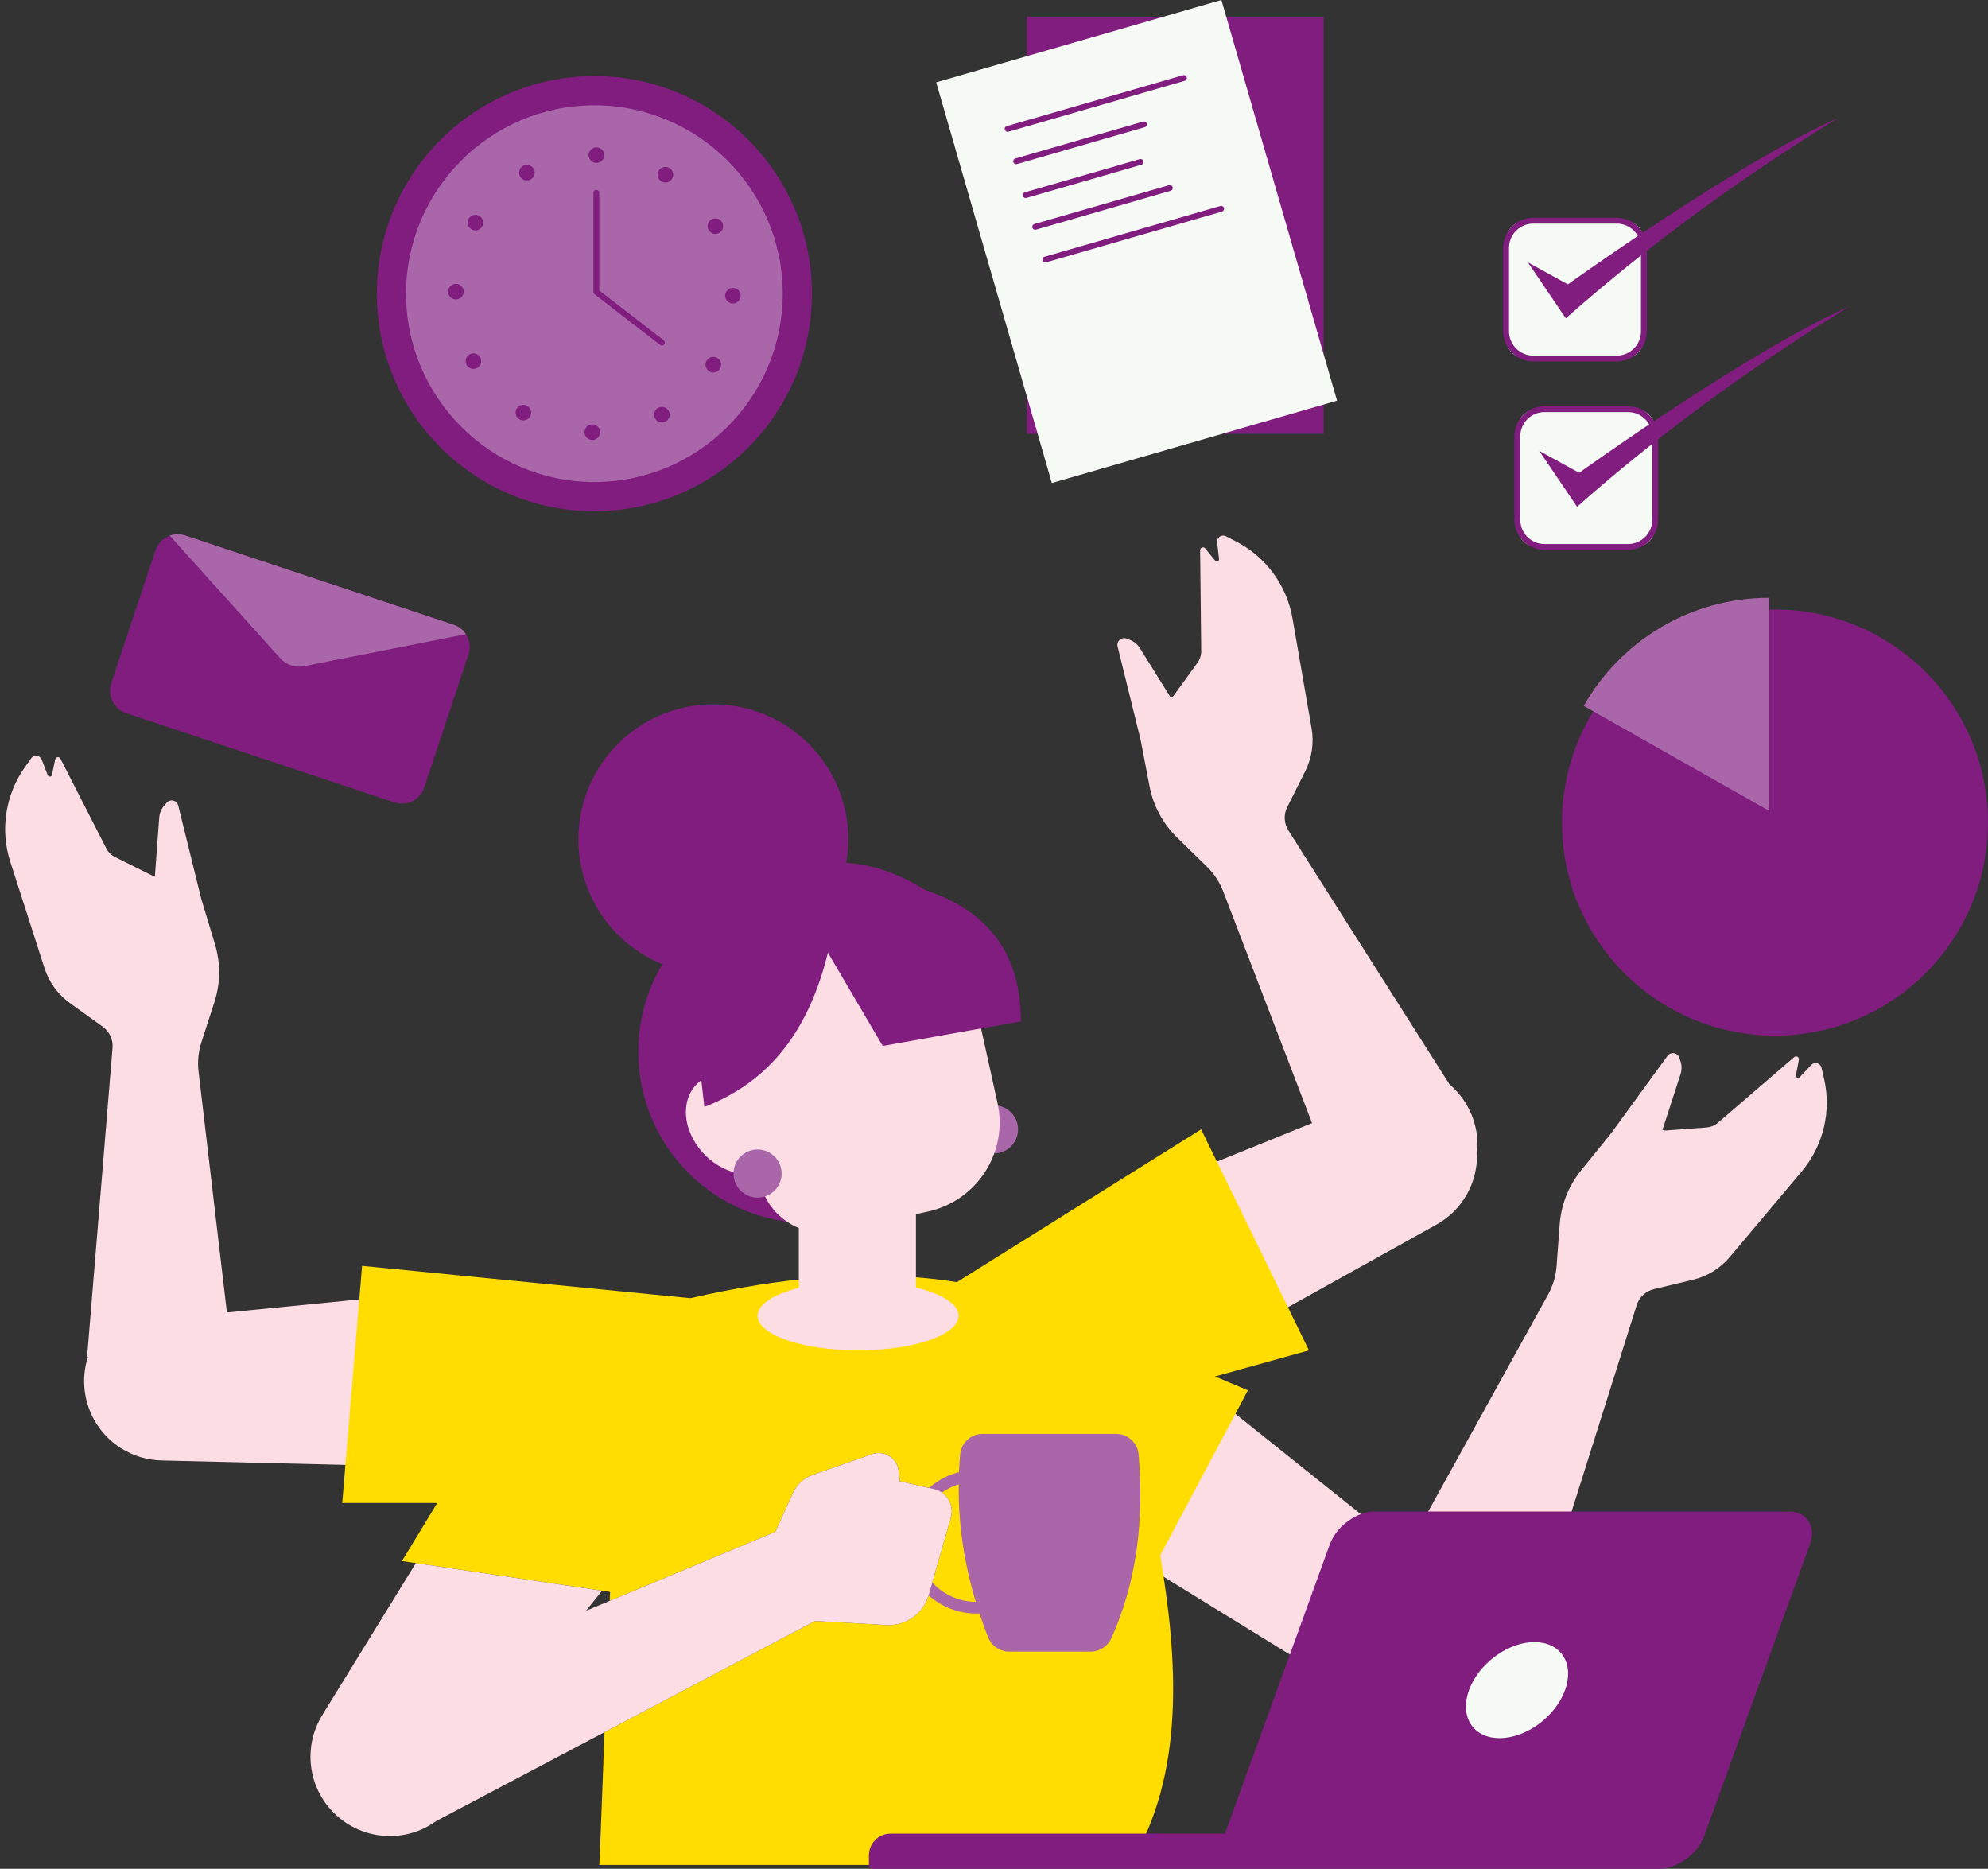 <?xml version="1.0" encoding="UTF-8"?><svg xmlns="http://www.w3.org/2000/svg" xmlns:xlink="http://www.w3.org/1999/xlink" height="434.8" preserveAspectRatio="xMidYMid meet" version="1.0" viewBox="-1.2 0.0 462.6 434.8" width="462.6" zoomAndPan="magnify"><rect x="-1.2" y="0.0" width="462.6" height="434.8" fill="#333333" stroke="none"/><g id="change1_5"><path d="M236.324,237.62c-0.014-14.298-6.2-25.166-22.278-30.536 c-6.201-3.889-12.313-5.883-18.35-6.308c0.316-1.788,0.491-3.625,0.491-5.504 c0-17.341-14.058-31.399-31.399-31.399c-17.341,0-31.399,14.058-31.399,31.399 c0,13.144,8.08,24.396,19.541,29.075c-3.554,5.962-5.602,12.926-5.602,20.372 c0,22.007,17.84,39.847,39.847,39.847c22.007,0,39.847-17.84,39.847-39.847 c0-1.822-0.133-3.613-0.37-5.37L236.324,237.62z" fill="#801D7F"/></g><g id="change2_1"><path d="M132.239,302.06c-4.917-3.195-10.645-4.126-15.977-3.076l-0-0.009 l-64.659,6.391l-6.601-56.054c-0.271-2.306-0.041-4.644,0.675-6.853l3.009-9.283 c1.418-4.376,1.466-9.082,0.136-13.486l-3.198-10.587l-5.347-21.685 c-0.3-1.217-1.841-1.599-2.675-0.664l-0.523,0.587c-0.716,0.804-1.148,1.821-1.227,2.895 l-1.001,13.567c-0.271,0.009-0.55-0.047-0.817-0.179l-8.454-4.216 c-0.887-0.442-1.609-1.157-2.059-2.039l-10.656-20.852c-0.281-0.551-1.1-0.44-1.225,0.166 l-0.743,3.596c-0.104,0.503-0.799,0.56-0.985,0.082l-1.403-3.627 c-0.403-1.042-1.804-1.216-2.45-0.305l-1.475,2.08c-4.533,6.395-5.787,14.552-3.385,22.013 l7.969,24.756c1.049,3.26,3.116,6.098,5.896,8.098l7.633,5.491 c1.58,1.136,2.449,3.018,2.289,4.957l-5.912,71.793l0.185,0.076 c-2.485,7.744,0.368,16.489,7.516,21.133c3.075,1.998,6.522,2.948,9.936,2.97l-0.001,0.004 l81.639,1.968l-0-0.009c7.78,0.75,15.7-2.736,20.253-9.744 C145.115,321.988,142.268,308.576,132.239,302.06z" fill="#FCDDE3"/></g><g id="change2_2"><path d="M342.619,266.449c0-5.672-2.53-10.759-6.529-14.16l-37.473-59.046 c-1.047-1.646-1.156-3.713-0.286-5.454l4.217-8.406c1.523-3.06,2.04-6.542,1.455-9.916 l-4.448-25.626c-1.347-7.712-6.243-14.35-13.235-17.914l-2.272-1.156 c-0.993-0.503-2.149,0.299-2.027,1.415l0.449,3.863c0.054,0.503-0.585,0.775-0.911,0.381 l-2.326-2.843c-0.395-0.476-1.17-0.19-1.17,0.422l0.258,23.422 c0.014,0.993-0.299,1.959-0.87,2.761l-5.536,7.658c-0.177,0.245-0.395,0.422-0.639,0.544 l-7.195-11.548c-0.558-0.911-1.415-1.619-2.421-2l-0.735-0.272 c-1.183-0.435-2.367,0.612-2.067,1.836l5.346,21.681l2.095,10.854 c0.857,4.516,3.088,8.664,6.379,11.888l6.978,6.815c1.659,1.619,2.952,3.591,3.781,5.754 l20.671,53.901l-60.785,24.617l0.004,0.008c-5.209,1.548-9.849,5.035-12.718,10.149 c-5.851,10.43-2.14,23.629,8.29,29.48c7.288,4.089,15.921,3.495,22.461-0.784l0.004,0.008 l71.373-39.682l-0.003-0.003c3.013-1.605,5.624-4.049,7.418-7.247c1.659-2.957,2.399-6.173,2.346-9.336 C342.573,267.836,342.619,267.148,342.619,266.449z" fill="#FCDDE3"/></g><g id="change2_3"><path d="M423.235,250.909l-0.579-2.484c-0.254-1.088-1.617-1.457-2.384-0.644l-2.67,2.827 c-0.352,0.373-0.974,0.057-0.881-0.448l0.672-3.61c0.113-0.608-0.602-1.02-1.071-0.616 l-17.749,15.275c-0.751,0.646-1.689,1.035-2.678,1.109l-9.421,0.707 c-0.297,0.022-0.576-0.032-0.824-0.143l4.202-12.938c0.332-1.024,0.318-2.129-0.042-3.144 l-0.262-0.741c-0.418-1.181-1.989-1.41-2.727-0.397l-13.148,18.054l-6.963,8.592 c-2.896,3.574-4.631,7.948-4.973,12.536l-0.724,9.731c-0.172,2.316-0.843,4.567-1.966,6.6 l-32.956,59.627l-50.631-40.504l-0.005,0.007c-3.899-3.786-9.21-6.126-15.073-6.126 c-11.959,0-21.654,9.695-21.654,21.654c0,8.357,4.742,15.595,11.674,19.205l-0.005,0.008l69.529,42.83 l0.001-0.004c2.874,1.842,6.283,2.923,9.95,2.923c10.208,0,18.483-8.275,18.483-18.483 c0-3.667-1.081-7.076-2.923-9.95h12.548l21.669-68.7c0.585-1.856,2.101-3.269,3.993-3.724 l9.143-2.198c3.33-0.8,6.316-2.647,8.52-5.268l16.737-19.906 C423.091,266.568,425.013,258.543,423.235,250.909z" fill="#FCDDE3"/></g><g id="change1_6"><path d="M461.393,191.378c0,27.367-22.185,49.565-49.565,49.565 c-27.367,0-49.565-22.198-49.565-49.565c0-8.868,2.339-17.206,6.434-24.415 c8.501-15.017,24.633-25.15,43.131-25.15C439.208,141.813,461.393,163.997,461.393,191.378z" fill="#801D7F"/></g><g id="change3_1"><path d="M410.466,139.09v49.565l-43.131-24.415C375.836,149.223,391.968,139.09,410.466,139.09z" fill="#A967AA"/></g><g id="change1_7"><circle cx="137.109" cy="68.326" fill="#801D7F" r="50.622"/></g><g id="change3_2"><path d="M137.109,112.148c-24.163,0-43.822-19.658-43.822-43.822 c0-24.163,19.658-43.822,43.822-43.822c24.163,0,43.821,19.658,43.821,43.822 C180.93,92.489,161.272,112.148,137.109,112.148z" fill="#A967AA"/></g><g id="change1_8"><circle cx="137.583" cy="36.093" fill="#801D7F" r="1.813"/></g><g id="change1_9"><circle cx="121.403" cy="40.175" fill="#801D7F" r="1.813"/></g><g id="change1_10"><circle cx="109.432" cy="51.799" fill="#801D7F" r="1.813"/></g><g id="change1_11"><circle cx="104.877" cy="67.852" fill="#801D7F" r="1.813"/></g><g id="change1_12"><circle cx="108.958" cy="84.032" fill="#801D7F" r="1.813"/></g><g id="change1_13"><circle cx="120.583" cy="96.003" fill="#801D7F" r="1.813"/></g><g id="change1_14"><circle cx="136.636" cy="100.558" fill="#801D7F" r="1.813"/></g><g id="change1_15"><circle cx="152.815" cy="96.477" fill="#801D7F" r="1.813"/></g><g id="change1_16"><circle cx="164.787" cy="84.852" fill="#801D7F" r="1.813"/></g><g id="change1_17"><circle cx="169.342" cy="68.8" fill="#801D7F" r="1.813"/></g><g id="change1_18"><circle cx="165.26" cy="52.62" fill="#801D7F" r="1.813"/></g><g id="change1_19"><circle cx="153.636" cy="40.649" fill="#801D7F" r="1.813"/></g><g id="change1_20"><path d="M152.814,80.38c-0.145,0-0.292-0.046-0.415-0.142l-15.515-11.983v-23.399 c0-0.376,0.304-0.68,0.68-0.68c0.376,0,0.68,0.304,0.68,0.68V67.587l14.987,11.576 c0.298,0.229,0.352,0.656,0.122,0.954C153.22,80.289,153.018,80.38,152.814,80.38z" fill="#801D7F"/></g><g id="change1_21"><path d="M237.735 3.914H306.814V100.94H237.735z" fill="#801D7F"/></g><g id="change4_1"><path d="M228.749 7.676H297.828V104.702H228.749z" fill="#F5FAF4" transform="rotate(-16.101 263.29 56.19)"/></g><g fill="#801D7F"><g id="change1_2"><path d="M233.267 29.994L274.297 18.151"/><path d="M274.486,18.804l-41.031,11.844c-0.361,0.104-0.738-0.104-0.842-0.465 c-0.104-0.361,0.104-0.738,0.465-0.842l41.031-11.844c0.361-0.104,0.738,0.104,0.842,0.465 C275.055,18.323,274.847,18.699,274.486,18.804z"/></g><g id="change1_4"><path d="M235.247 37.528L264.994 28.941"/><path d="M265.183,29.595l-29.747,8.587c-0.361,0.104-0.738-0.104-0.842-0.465 c-0.104-0.361,0.104-0.738,0.465-0.842l29.747-8.587c0.361-0.104,0.738,0.104,0.842,0.465 C265.752,29.114,265.544,29.491,265.183,29.595z"/></g><g id="change1_3"><path d="M237.467 45.399L264.209 37.68"/><path d="M264.399,38.333l-26.743,7.719c-0.361,0.104-0.738-0.104-0.842-0.465 c-0.104-0.361,0.104-0.738,0.465-0.842l26.743-7.719c0.361-0.104,0.738,0.104,0.842,0.465 C264.968,37.852,264.76,38.229,264.399,38.333z"/></g><g id="change1_27"><path d="M239.678 52.781L271.021 43.734"/><path d="M271.21,44.387l-31.345,9.048c-0.361,0.104-0.738-0.104-0.842-0.465 c-0.104-0.361,0.104-0.738,0.465-0.842l31.345-9.048c0.361-0.104,0.738,0.104,0.842,0.465 C271.779,43.907,271.572,44.283,271.21,44.387z"/></g><g id="change1_1"><path d="M242.038 60.388L282.962 48.576"/><path d="M283.15,49.229l-40.923,11.812c-0.361,0.104-0.738-0.104-0.842-0.465 s0.104-0.738,0.465-0.842l40.923-11.812c0.361-0.104,0.738,0.104,0.842,0.465 C283.719,48.748,283.511,49.125,283.15,49.229z"/></g></g><g id="change1_22"><path d="M107.819,152.285l-10.288,30.934c-0.061,0.182-0.128,0.351-0.209,0.526 c-0.071,0.145-0.141,0.29-0.212,0.435c-1.087,1.951-3.269,3.044-5.483,2.746 c-0.158-0.03-0.32-0.05-0.475-0.091c-0.189-0.04-0.364-0.087-0.546-0.148l-62.445-20.768 c-0.182-0.061-0.35-0.128-0.526-0.208c-0.148-0.061-0.29-0.141-0.435-0.212 c-1.951-1.087-3.044-3.269-2.746-5.483c0.03-0.158,0.05-0.32,0.091-0.475 c0.04-0.189,0.087-0.364,0.148-0.546l10.288-30.934c0.061-0.182,0.128-0.35,0.208-0.526 c0.616-1.378,1.764-2.4,3.128-2.889c0.957-0.344,2.008-0.433,3.042-0.201 c0.158,0.03,0.323,0.074,0.475,0.124l62.587,20.815c0.152,0.05,0.31,0.114,0.455,0.185 c0.967,0.434,1.766,1.137,2.316,1.983c0.799,1.209,1.107,2.715,0.774,4.187 C107.927,151.928,107.88,152.103,107.819,152.285z" fill="#801D7F"/></g><g id="change3_3"><path d="M107.226,147.552l-0.034-0l-37.705,7.452c-2.001,0.395-4.062-0.29-5.428-1.805 l-25.742-28.554l-0.024-0.03c0.957-0.344,2.018-0.429,3.066-0.171 c0.158,0.03,0.323,0.074,0.475,0.124l62.587,20.815c0.152,0.05,0.31,0.114,0.455,0.185 C105.871,145.99,106.67,146.693,107.226,147.552z" fill="#A967AA"/></g><g><g id="change4_4"><path d="M379.307,127.258h-22.773c-2.566,0-4.646-2.08-4.646-4.645V99.839 c0-2.566,2.08-4.646,4.646-4.646h22.773c2.566,0,4.646,2.08,4.646,4.646v22.773 C383.952,125.178,381.873,127.258,379.307,127.258z" fill="#F5FAF4"/></g><g id="change1_28"><path d="M377.633,127.938h-19.427c-3.859,0-6.999-3.139-6.999-6.999v-19.427 c0-3.859,3.14-6.999,6.999-6.999h19.427c3.859,0,6.999,3.139,6.999,6.999v19.427 C384.632,124.799,381.492,127.938,377.633,127.938z M358.207,95.874c-3.11,0-5.639,2.53-5.639,5.639 v19.427c0,3.109,2.529,5.639,5.639,5.639h19.427c3.11,0,5.639-2.53,5.639-5.639v-19.427 c0-3.109-2.529-5.639-5.639-5.639H358.207z" fill="#801D7F"/></g></g><g id="change1_29"><path d="M356.96,104.887l8.822,13.023c19.238-17.01,40.457-32.505,63.435-46.655 c-23.272,10.239-62.955,38.75-62.955,38.75L356.96,104.887z" fill="#801D7F"/></g><g id="change4_2"><path d="M376.683,83.412h-22.773c-2.566,0-4.646-2.08-4.646-4.645V55.993 c0-2.566,2.08-4.646,4.646-4.646h22.773c2.566,0,4.645,2.08,4.645,4.646V78.766 C381.328,81.332,379.248,83.412,376.683,83.412z" fill="#F5FAF4"/></g><g id="change1_23"><path d="M375.009,84.092h-19.427c-3.859,0-6.999-3.139-6.999-6.999V57.666 c0-3.859,3.14-6.999,6.999-6.999h19.427c3.859,0,6.999,3.139,6.999,6.999v19.427 C382.008,80.953,378.868,84.092,375.009,84.092z M355.583,52.027c-3.11,0-5.639,2.53-5.639,5.639 v19.427c0,3.109,2.529,5.639,5.639,5.639h19.427c3.11,0,5.639-2.53,5.639-5.639V57.666 c0-3.109-2.529-5.639-5.639-5.639H355.583z" fill="#801D7F"/></g><g id="change1_26"><path d="M354.336,61.041l8.822,13.023c19.238-17.01,40.457-32.505,63.435-46.655 c-23.272,10.239-62.955,38.75-62.955,38.75L354.336,61.041z" fill="#801D7F"/></g><g id="change3_4"><circle cx="230.095" cy="262.762" fill="#A967AA" r="5.599"/></g><g id="change5_1"><path d="M289.177,323.479l-20.41,38.39c4.02,23.81,6,50.73-7.08,72.04H138.257 c0.11-1.46,0.62-15.41,1.21-30.9l49.01-25.87l16.58,0.95 c4.52,0.26,8.61-2.64,9.85-6.99l5.16-18.01c0.83-2.92-0.95-5.94-3.91-6.62l-7.99-1.84 l-0.25-2.38c-0.32-3-3.36-4.92-6.21-3.92l-13.81,4.82c-2.03,0.71-3.69,2.23-4.58,4.19l-4.11,9.06 l-3.07,1.28l-35.46,14.78c0.03-0.72,0.06-1.4,0.09-2.08l-1.87-0.28l-43.33-6.42 l-3.23-0.48l8.21-13.51H78.437l4.62-55.17l76.38,7.52 c20.49-4.7,41.51-7.02,62.02-3.73l56.84-35.55l25.09,51.42l-21.86,6.07L289.177,323.479z" fill="#FD0"/></g><g id="change1_24"><path d="M415.038,351.671h-96.336c-4.247,0-8.938,3.443-10.478,7.69l-24.381,67.257h-77.821 c-2.778,0-5.03,2.252-5.03,5.03v2.282c0,0.475,0.385,0.861,0.861,0.861h86.717h11.62h84.716 c4.247,0,8.938-3.443,10.478-7.69l24.556-67.74C421.48,355.113,419.285,351.671,415.038,351.671z" fill="#801D7F"/></g><g id="change4_3"><ellipse cx="351.805" cy="393.23" fill="#F5FAF4" rx="13.381" ry="9.33" transform="rotate(-39.863 351.804 393.229)"/></g><g id="change3_5"><path d="M263.757,338.414c-0.231-2.707-2.516-4.801-5.237-4.801h-31.053 c-2.707,0-4.992,2.054-5.237,4.747c-0.122,1.387-0.218,2.775-0.272,4.162 c-7.263,1.809-12.65,8.379-12.65,16.2c0,9.222,7.481,16.69,16.703,16.69 c0.231,0,0.476,0,0.707-0.027c0.598,1.836,1.279,3.686,1.999,5.522 c0.803,2.013,2.734,3.36,4.91,3.36h18.975c2.081,0,3.958-1.238,4.815-3.128 C263.022,368.705,265.131,354.464,263.757,338.414z M212.029,358.722c0-6.27,4.149-11.602,9.861-13.371 c-0.109,9.113,1.224,18.227,3.972,27.34C218.218,372.609,212.029,366.379,212.029,358.722z" fill="#A967AA"/></g><g id="change2_4"><path d="M220.067,353.089l-5.16,18.01c-1.24,4.35-5.33,7.25-9.85,6.99l-16.58-0.95 l-49.01,25.87l-39.15,20.67c-3.04,2.2-6.75,3.5-10.79,3.5c-10.2,0-18.48-8.27-18.48-18.48 c0-3.67,1.08-7.08,2.93-9.95h-0.01l21.6-35.07l43.33,6.42l-3.73,4.66l5.51-2.3 l35.46-14.78l3.07-1.28l4.11-9.06c0.89-1.96,2.55-3.48,4.58-4.19l13.81-4.82 c2.85-1,5.89,0.92,6.21,3.92l0.25,2.38l7.99,1.84 C219.117,347.149,220.897,350.169,220.067,353.089z" fill="#FCDDE3"/></g><g id="change2_5"><path d="M214.787,281.866c11.432-2.526,18.651-13.84,16.125-25.272l-8.236-37.279 c-2.194-9.928-12.02-16.198-21.948-14.005l-33.877,7.485c-2.609,0.576-4.257,3.159-3.68,5.768 l6.965,31.524c-0.878-0.21-1.769-0.337-2.663-0.346c-6.274-0.067-10.201,5.127-8.771,11.601 c1.431,6.474,7.677,11.776,13.951,11.843c0.893,0.01,1.732-0.099,2.521-0.291l0.457,2.066 c1.114,5.041,4.616,8.931,9.052,10.762v13.916c-5.818,1.463-9.6,3.827-9.6,6.496 c0,4.443,10.474,8.045,23.394,8.045s23.394-3.602,23.394-8.045c0-2.719-3.927-5.121-9.933-6.578 v-17.062L214.787,281.866z" fill="#FCDDE3"/></g><g id="change3_6"><circle cx="175.083" cy="273.04" fill="#A967AA" r="5.599"/></g><g id="change1_25"><path d="M191.444,221.633l12.767,21.725l32.113-5.739 c-0.014-14.298-6.2-25.166-22.278-30.536c-14.701-9.22-28.9-7.824-42.794,0.007 c-8.208,4.626-12.728,13.841-11.659,23.202l3.112,27.249 C176.218,252.325,186.579,241.697,191.444,221.633z" fill="#801D7F"/></g></svg>